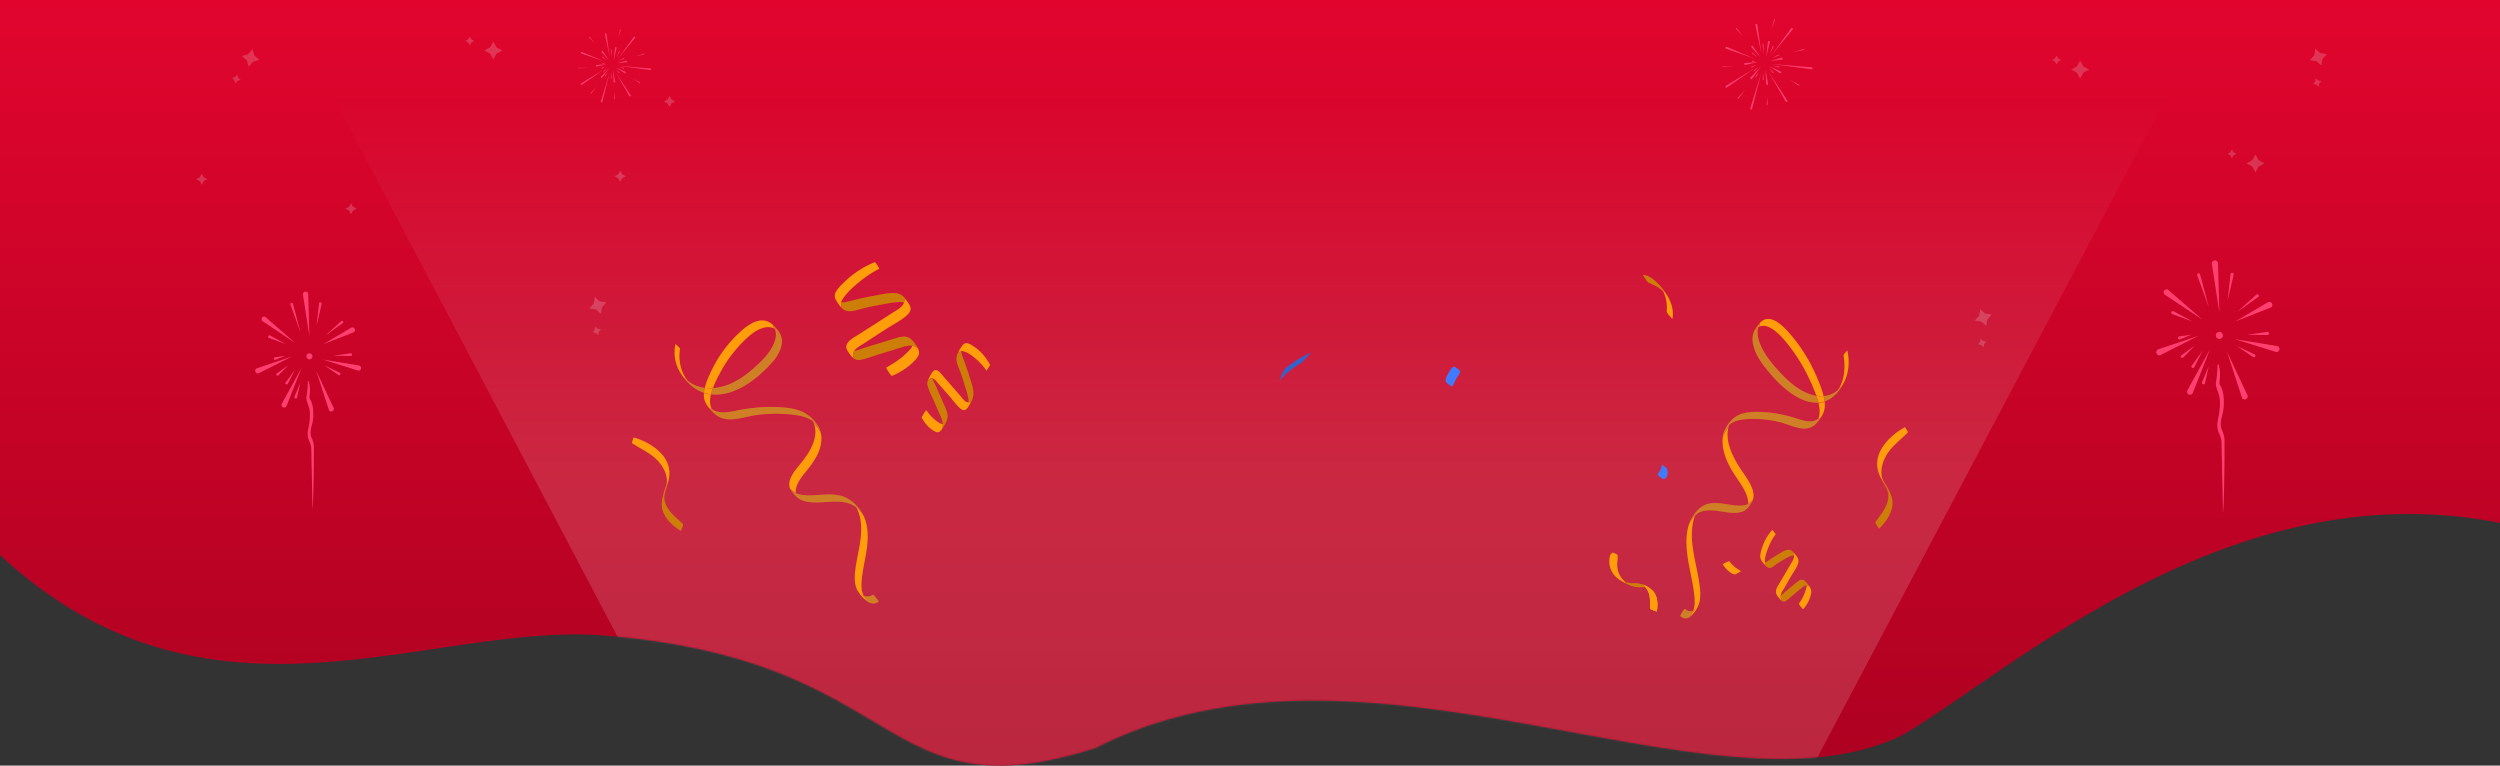 <svg xmlns="http://www.w3.org/2000/svg" width="1440" height="441" fill="none"><rect width="100%" height="100%" fill="#333333" stroke="none"/><path fill="url(#a)" d="M0 0h1440v301.2c-154.98-30.7-280.07 84.56-344.14 122.2-109.83 53.61-308.74-72.4-464.94 7.53-125.7 39.96-106.78-50.97-283.12-64.87-101.3-7.98-227 65.45-347.8-46.32V0Z"/><mask id="c" width="1440" height="441" x="0" y="0" maskUnits="userSpaceOnUse" style="mask-type:alpha"><path fill="url(#b)" d="M0 0h1440v301.2c-154.98-30.7-280.07 84.56-344.14 122.2-109.83 53.61-308.74-72.4-464.94 7.53-125.7 39.96-106.78-50.97-283.12-64.87-101.3-7.98-227 65.45-347.8-46.32V0Z"/></mask><g mask="url(#c)"><path fill="url(#d)" d="M161-3h1118l-278.5 527h-562L161-3Z"/></g><g opacity=".2"><path fill="#F0F0F0" d="m282.32 27.26-3.34 1.83 3.34 1.82 1.82 3.35 1.83-3.35 3.34-1.82-3.34-1.83-1.83-3.34-1.82 3.34Z"/><path fill="#EBEBEB" d="m269.67 22.67-1.67.91 1.67.91.91 1.67.91-1.67 1.67-.91-1.67-.91-.91-1.67-.91 1.67Z"/></g><g opacity=".2"><path fill="#F0F0F0" d="m1196.32 38.26-3.34 1.83 3.34 1.83 1.83 3.34 1.83-3.34 3.34-1.83-3.34-1.83-1.83-3.34-1.83 3.34Z"/><path fill="#EBEBEB" d="m1183.67 33.67-1.67.91 1.67.91.91 1.67.91-1.67 1.67-.91-1.67-.91-.91-1.67-.91 1.67Z"/></g><g opacity=".2"><path fill="#F0F0F0" d="m1297.32 92.26-3.34 1.83 3.34 1.83 1.83 3.34 1.83-3.34 3.34-1.83-3.34-1.83-1.83-3.34-1.83 3.34Z"/><path fill="#EBEBEB" d="m1284.67 87.67-1.67.91 1.67.91.91 1.67.91-1.67 1.67-.91-1.67-.91-.91-1.67-.91 1.67Z"/></g><g opacity=".2"><path fill="#F0F0F0" d="m142.17 34.8 1.08 3.65 2.5-2.88 3.64-1.08-2.88-2.49-1.08-3.66-2.49 2.88-3.65 1.09 2.88 2.5Z"/><path fill="#EBEBEB" d="m135.02 46.2.54 1.83 1.25-1.45 1.81-.54-1.44-1.24-.54-1.82-1.24 1.43-1.82.55 1.44 1.24Z"/></g><g opacity=".2"><path fill="#F0F0F0" d="m343.24 178.25 2.84 2.53.6-3.76 2.54-2.84-3.77-.6-2.83-2.54-.6 3.77-2.54 2.84 3.76.6Z"/><path fill="#EBEBEB" d="m343.15 191.71 1.42 1.26.3-1.87 1.27-1.43-1.88-.3-1.42-1.26-.3 1.88-1.26 1.42 1.87.3Z"/></g><g opacity=".2"><path fill="#F0F0F0" d="m1141.24 185.25 2.84 2.53.6-3.76 2.54-2.84-3.77-.6-2.84-2.54-.59 3.77-2.54 2.84 3.76.6Z"/><path fill="#EBEBEB" d="m1141.15 198.71 1.42 1.26.31-1.87 1.26-1.43-1.88-.3-1.42-1.26-.29 1.88-1.27 1.42 1.87.3Z"/></g><g opacity=".2"><path fill="#F0F0F0" d="m1334.24 35.25 2.84 2.53.6-3.76 2.54-2.84-3.77-.6-2.84-2.54-.59 3.77-2.54 2.84 3.76.6Z"/><path fill="#EBEBEB" d="m1334.15 48.71 1.42 1.26.31-1.87 1.26-1.43-1.88-.3-1.42-1.26-.29 1.88-1.27 1.42 1.87.3Z"/></g><path fill="#F0F0F0" d="m356.11 100.4-2.07 1.13 2.07 1.14 1.13 2.07 1.14-2.07 2.07-1.14-2.07-1.13-1.14-2.08-1.13 2.08Zm-241.04 1.67-2.07 1.14 2.07 1.13 1.14 2.08 1.13-2.08 2.08-1.13-2.08-1.14-1.13-2.07-1.14 2.07ZM384.52 57.3l-2.07 1.14 2.07 1.13 1.14 2.08 1.13-2.08 2.08-1.13-2.08-1.14-1.13-2.07-1.14 2.07Zm-183.45 61.77L199 120.2l2.07 1.14 1.14 2.07 1.13-2.07 2.08-1.14-2.08-1.13-1.13-2.07-1.14 2.07Z" opacity=".2"/><g fill="#FF406E" clip-path="url(#e)"><path d="m1278.36 179.95-4.32-27.93c-.14-.95.5-1.84 1.46-2 .97-.16 1.84.5 2 1.46l.05.2.81 28.27Zm9.28 5.15 18.62-10.97a1.74 1.74 0 0 1 2.39.63c.48.84.22 1.9-.62 2.39l-.27.07-20.12 7.89Zm-.23 10.27 24.11 3.93a1.75 1.75 0 0 1 1.44 2 1.76 1.76 0 0 1-1.99 1.44.45.45 0 0 1-.23-.07l-23.33-7.3Zm-4.65 7.25 11.76 24.97c.41.85.05 1.9-.82 2.32h-.02c-.85.4-1.9.05-2.31-.82v-.02l-.06-.2-8.55-26.25Zm-9.66-1.73-10.02 25.38a1.73 1.73 0 1 1-3.13-1.46l13.17-23.9-.02-.02Zm-6.72-7.5-21.81 11.05c-.88.44-1.95.09-2.37-.79a1.76 1.76 0 0 1 .78-2.37l.23-.07 23.17-7.82Zm2.24-9.25-21.86-14.54c-.66-.7-.63-1.8.09-2.47a1.76 1.76 0 0 1 1.8-.35l.18.14 19.78 17.22h.01Zm3.71-7.06-6.73-18.44a.9.9 0 0 1 .51-1.13.9.9 0 0 1 1.13.52l5.09 19.05Zm10.78-4.16 1.7-15.01a.89.89 0 0 1 .96-.79.9.9 0 0 1 .78.97l.04.1-3.46 14.73h-.02Zm5.69 6.62 10.85-9.8a.84.84 0 0 1 1.2.05l.01.02c.32.36.31.9-.05 1.22l-.11.03-11.92 8.5.02-.02Zm5.52 13.26 11.61-1.6c.48-.08.92.26.98.74a.86.86 0 0 1-.75.99l-.13.03-11.72-.16h.01Zm-5.86 6.48 10.18 4.87c.42.22.62.73.41 1.16a.87.87 0 0 1-1.16.41l-9.43-6.44Zm-16.18 11.55-2.21 9.85a.9.9 0 0 1-1.04.68.87.87 0 0 1-.65-1.04l-.04-.12 3.94-9.35v-.02Zm-7.99-11.8-6.7 6.84a.84.84 0 0 1-1.19.05l-.04-.04a.89.89 0 0 1 0-1.23l.15-.03 7.8-5.6h-.02Zm4.42 3.03-4.88 9.52a.87.87 0 0 1-1.23.23.88.88 0 0 1-.34-1.04l.11-.03 6.34-8.7v.02Zm-6.54-9.22-6.48 2.64a.88.88 0 0 1-.66-1.63l.19-.05 6.94-.96h.01Zm.41-7.75-11.35-4.16a.9.9 0 0 1-.52-1.12.87.87 0 0 1 1.11-.52l.11-.04 10.64 5.82.01.02Zm14.12 38.16c.46 1.59 1.26 3.59 1.67 5.37.54 2.41.34 5.78 0 8.55-.34 2.77-1.26 5.4-1.17 8.35.05 1.49.42 2.98.91 3.95a13.01 13.01 0 0 1 1.51 5.5c.2 11.17.8 36.67.77 40.05.57 0 1.03-27.88.92-41.45-.01-2.25-.76-4.35-1.69-6.4a5.38 5.38 0 0 1-.34-1.23 13.8 13.8 0 0 1 .2-4.63c.28-1.37.66-2.5.92-3.84.63-2.94.72-6.94.25-10.15-.32-2.2-.9-3.98-1.6-4.98a3.4 3.4 0 0 1-.62-2.52c.48-2.89.37-6.8-.34-9.19-.2-.68-.75-1.3-.77-.73-.34 11.51-1.66 9.87-.62 13.35Zm3.69-30.04a2.03 2.03 0 1 1-4.07 0 2.03 2.03 0 0 1 4.07 0Z"/></g><g fill="#FF406E" clip-path="url(#f)"><path d="m178.22 193.82-3.7-24.1a1.5 1.5 0 1 1 2.97-.47l.03.17.7 24.38v.02Zm8 4.44 16-9.46a1.5 1.5 0 0 1 2.06.53c.4.72.18 1.65-.54 2.06l-.22.06-17.28 6.8-.02.01Zm-.2 8.84 20.71 3.4c.82.15 1.37.9 1.23 1.73a1.5 1.5 0 0 1-1.72 1.24.4.4 0 0 1-.2-.07L186 207.1h.02Zm-4 6.26 10.12 21.52a1.5 1.5 0 0 1-.7 2 1.5 1.5 0 0 1-1.98-.7s-.05-.13-.05-.17l-7.34-22.63-.05-.02Zm-8.31-1.5-8.62 21.9a1.5 1.5 0 1 1-2.78-1.12c0-.06.04-.12.08-.19l11.32-20.6v.01Zm-5.77-6.46-18.73 9.53c-.76.37-1.66.08-2.05-.68a1.52 1.52 0 0 1 .68-2.06l.2-.06 19.9-6.75v.02Zm1.93-7.96-18.78-12.55a1.5 1.5 0 0 1 .07-2.12c.4-.39 1.02-.51 1.55-.3l.16.12 17.01 14.83-.01.02Zm3.19-6.11-5.77-15.9a.75.75 0 1 1 1.41-.51l4.38 16.4h-.02Zm9.25-3.58 1.45-12.94a.76.76 0 0 1 .82-.68c.41.04.72.41.68.82v.09l-2.95 12.69v.02Zm4.89 5.72 9.32-8.46a.71.71 0 0 1 1.02.05c.27.3.25.78-.04 1.04h-.08l-10.24 7.35.02.02Zm4.75 11.42 9.97-1.38c.41-.06.8.23.84.66.06.4-.22.8-.66.84h-.1l-10.07-.12h.02Zm-5.03 5.59 8.74 4.2c.37.19.53.62.34 1a.73.73 0 0 1-1 .36l-8.1-5.56h.02ZM173 220.44l-1.9 8.5a.75.75 0 0 1-1.48-.31l-.02-.1 3.4-8.07v-.02Zm-6.84-10.18-5.75 5.9a.7.7 0 0 1-1.03.04l-.02-.02a.77.77 0 0 1 0-1.07l.13-.04 6.71-4.81h-.04Zm3.79 2.63-4.2 8.2a.78.78 0 0 1-1.06.21c-.29-.2-.41-.57-.29-.9h.08l5.47-7.51Zm-5.61-7.96-5.57 2.28a.76.76 0 0 1-.98-.41.77.77 0 0 1 .4-.99.6.6 0 0 1 .17-.04l5.96-.82.02-.02Zm.35-6.69-9.75-3.58a.77.77 0 0 1-.45-.97c.14-.38.57-.6.96-.45h.09l9.15 5Zm12.11 32.9c.41 1.36 1.09 3.1 1.44 4.63.47 2.07.28 5 0 7.38-.29 2.39-1.09 4.65-1 7.2a8.8 8.8 0 0 0 .77 3.4c.74 1.5 1.27 3.06 1.3 4.73.16 9.63.69 31.62.65 34.52.49 0 .9-24.03.8-35.74 0-1.93-.66-3.74-1.46-5.5a3.8 3.8 0 0 1-.29-1.06c-.2-1.25-.06-2.8.17-3.97.22-1.2.55-2.14.8-3.31.53-2.53.61-5.99.2-8.74-.28-1.9-.78-3.44-1.37-4.3a2.95 2.95 0 0 1-.53-2.18c.4-2.5.3-5.87-.29-7.92-.16-.58-.63-1.12-.65-.64-.29 9.91-1.42 8.5-.54 11.5Zm3.18-25.88a1.74 1.74 0 1 1-3.48 0 1.74 1.74 0 1 1 3.48 0Z"/></g><path fill="#407BFF" d="M740.09 212.47a61.23 61.23 0 0 1 7.28-5.25 69.82 69.82 0 0 1 7.9-4.2 66.44 66.44 0 0 0-3.86 4.12c-.41.46-.8.95-1.19 1.42a60.8 60.8 0 0 0-7.11 4.82 39.68 39.68 0 0 0-6.14 5.87c.4-1.13.83-2.28 1.36-3.4l.4-.86.42-.84c.28-.57.6-1.11.9-1.67l.04-.01Z"/><path fill="#000" d="M740.09 212.47a61.23 61.23 0 0 1 7.28-5.25 69.82 69.82 0 0 1 7.9-4.2 66.44 66.44 0 0 0-3.86 4.12c-.41.46-.8.95-1.19 1.42a60.8 60.8 0 0 0-7.11 4.82 39.68 39.68 0 0 0-6.14 5.87c.4-1.13.83-2.28 1.36-3.4l.4-.86.42-.84c.28-.57.6-1.11.9-1.67l.04-.01Z" opacity=".2"/><path fill="#407BFF" d="M957.2 267.62a6.7 6.7 0 0 1-.71 2.82c-.46.99-1.19 1.86-1.65 2.84-.14.33 3 2.85 3.42 2.72 1.17-.36 1.84-1.28 2.14-2.43.36-1.36.08-2.32-.32-3.63-.14-.5-.97-.99-1.34-1.28-.17-.14-1.55-.92-1.56-1.02l.03-.02Zm-119.68-56.48c-1.46.62-2.43 2.39-3.19 3.73-.82 1.46-1.7 3.07-1.64 4.77.02.53 3.43 3.18 3.68 2.94 1.13-1.05 1.56-2.9 2.32-4.25.77-1.37 2.08-2.82 2.4-4.36.1-.46-3.16-3.01-3.57-2.83Z"/><path fill="#FF9D0A" d="M458.7 284.9s0 .12-.02.17c.02-.05.02-.1.02-.17Zm-1.17-1.2c.19.1.4.2.62.29-.75-.63-1.8-.95-.62-.3Zm-48.03-56.51c.52.04 1.04.05 1.56.04-.51-.03-1.04-.07-1.54-.14l-.02.08v.02Zm-.3 7.92.45.3c-.14-.24-.31-.43-.46-.3Zm-3.25-11.81-.03.12c.4.06.8.09 1.2.13-.4-.06-.79-.14-1.18-.23v-.02Z"/><path fill="#FF9D0A" d="M410.6 223.59c-1.16.15-2.32.12-3.45-.05-.41-.03-.82-.07-1.22-.13a18.8 18.8 0 0 0-.46 2.8 22 22 0 0 0 4.05.9c.28-1.18.65-2.36 1.09-3.52Z"/><path fill="#FF9D0A" d="M410.62 223.56a72.67 72.67 0 0 1 3.9-8.32 75.2 75.2 0 0 1 10.99-15.76c4.05-4.43 9.05-9.36 14.46-10.72a8.89 8.89 0 0 1 5.63.28c.08.03.16.09.25.11-.25-.78-.57-1.56-.94-2.27a9.78 9.78 0 0 0-3.46-1.96c-5.78-1.67-11.59 2.92-16.16 7.24a71.68 71.68 0 0 0-12.74 16.13 76.35 76.35 0 0 0-4.67 9.45 37.66 37.66 0 0 0-1.9 5.53c.38.11.78.18 1.18.24 1.14.1 2.3.1 3.46.01v.04Zm-4.69-.16c-1.43-.2-2.86-.51-4.22-1a15.65 15.65 0 0 1-5.27-2.87 21.6 21.6 0 0 1-2.63-2.05c2.95 3.84 6.72 6.98 10.98 8.51.22.06.44.15.66.23.07-.93.24-1.86.47-2.8l.01-.01Z"/><path fill="#110E98" d="M405.93 223.4c-1.43-.2-2.86-.51-4.22-1a15.65 15.65 0 0 1-5.27-2.87 21.6 21.6 0 0 1-2.63-2.05c2.95 3.84 6.72 6.98 10.98 8.51.22.06.44.15.66.23.07-.93.24-1.86.47-2.8l.01-.01Z" opacity=".2"/><path fill="#FF9D0A" d="M409.52 227.1a22.06 22.06 0 0 1-4.05-.9c0 .13-.03.25-.03.36 1.32.32 2.7.54 4.07.63l.02-.08h-.01Zm36.65-37.78a1.9 1.9 0 0 1-.15-.55c1.23 1.1 1.51 1.42.83.94a3.79 3.79 0 0 0-.65-.38h-.01c.15.38.38.78.47 1.13a9 9 0 0 1 .27 2.33c-.01 1.6-.43 3.22-1.03 4.71-2.35 5.96-7.32 10.63-11.72 14.57-4.71 4.2-9.91 7.76-15.5 9.77-2.5.9-5.1 1.48-7.66 1.7-.13 0-.26.04-.4.05a31.61 31.61 0 0 0-1.09 3.52c.52.06 1.03.1 1.54.14 9.9.54 19.99-5.28 28.09-12.86 4.5-4.21 10.53-9.95 11.19-16.95.29-3.08-.86-5.45-2.55-7.47a22.79 22.79 0 0 0-2.9-3.04c.38.72.68 1.48.95 2.28.12.03.22.1.34.15l-.02-.04Z"/><path fill="#110E98" d="M446.17 189.32a1.9 1.9 0 0 1-.15-.55c1.23 1.1 1.51 1.42.83.94a3.79 3.79 0 0 0-.65-.38h-.01c.15.38.38.78.47 1.13a9 9 0 0 1 .27 2.33c-.01 1.6-.43 3.22-1.03 4.71-2.35 5.96-7.32 10.63-11.72 14.57-4.71 4.2-9.91 7.76-15.5 9.77-2.5.9-5.1 1.48-7.66 1.7-.13 0-.26.04-.4.05a31.61 31.61 0 0 0-1.09 3.52c.52.06 1.03.1 1.54.14 9.9.54 19.99-5.28 28.09-12.86 4.5-4.21 10.53-9.95 11.19-16.95.29-3.08-.86-5.45-2.55-7.47a22.79 22.79 0 0 0-2.9-3.04c.38.72.68 1.48.95 2.28.12.03.22.1.34.15l-.02-.04Z" opacity=".2"/><path fill="#FF9D0A" d="M395.02 217.88a22.84 22.84 0 0 1-3.15-7.79 24.73 24.73 0 0 1-.18-9.06c.07-.45-.95-1.34-1.18-1.6a85.53 85.53 0 0 0-1.43-1.29 22.16 22.16 0 0 0 2.87 16.64c.58.92 1.2 1.83 1.88 2.69.82.75 1.7 1.45 2.63 2.04a8.22 8.22 0 0 1-1.42-1.64l-.02.01Zm12.11 5.66c1.13.16 2.3.2 3.46.05l.01-.04c-1.17.08-2.31.07-3.47-.01Zm39.72-33.81c.68.48.4.17-.84-.94.03.17.1.36.16.54h.01c.23.1.45.25.65.4h.02Zm-36.23 33.83-.01.03.4-.06-.4.03Zm47.7 59.34c.03-1.6.6-3.18 1.29-4.61 1.45-2.96 3.62-5.38 5.6-7.89a48.15 48.15 0 0 0 5.62-8.5c1.86-3.83 2.79-8.18 2.08-12.08a19.23 19.23 0 0 0-4.14-5.99c.2.49.36 1 .5 1.52 1.78 7.2-2.65 14.64-6.85 20.08-3.07 3.97-9.7 10.51-7.28 16.04.97 1.01 2.1 1.8 3.33 2.34a2.92 2.92 0 0 1-.16-.9h.01Zm34.62 8.98.08.15.12.03c.7.24-.43-.94-.18-.2l-.02.02Z"/><path fill="#FF9D0A" d="M497.68 297.68a18.5 18.5 0 0 0-.79-1.57c-2.67-4.74-6.96-8.85-11.8-10.32-5.48-1.67-11.36-.7-17.1-.5-3.17.1-6.47.02-9.4-1.1a3 3 0 0 1 .12.73c0 .05 0 .1-.02.17.02-.05.02-.1.02-.17 0-.33-.26-.65-.57-.9-.21-.1-.42-.17-.62-.29-1.19-.64-.13-.34.62.29.1.03.2.09.29.12l.15.04-.1-.37a10.15 10.15 0 0 1-3.32-2.33c.14.33.31.66.53.98 1.68 2.52 4 4.94 6.71 5.88 3.05 1.06 6.4 1.15 9.64 1.02 6.35-.22 13.1-1.4 18.93 1.43.66.32 1.36.98 2.04 1.27-.04-.05-.05-.1-.08-.15-.25-.75.88.45.18.2l-.12-.04c.12.25.29.5.44.74a15.16 15.16 0 0 1 4.22 4.9l.03-.03Z"/><path fill="#110E98" d="M497.68 297.68a18.5 18.5 0 0 0-.79-1.57c-2.67-4.74-6.96-8.85-11.8-10.32-5.48-1.67-11.36-.7-17.1-.5-3.17.1-6.47.02-9.4-1.1a3 3 0 0 1 .12.73c0 .05 0 .1-.02.17.02-.05.02-.1.02-.17 0-.33-.26-.65-.57-.9-.21-.1-.42-.17-.62-.29-1.19-.64-.13-.34.62.29.1.03.2.09.29.12l.15.04-.1-.37a10.15 10.15 0 0 1-3.32-2.33c.14.33.31.66.53.98 1.68 2.52 4 4.94 6.71 5.88 3.05 1.06 6.4 1.15 9.64 1.02 6.35-.22 13.1-1.4 18.93 1.43.66.32 1.36.98 2.04 1.27-.04-.05-.05-.1-.08-.15-.25-.75.88.45.18.2l-.12-.04c.12.25.29.5.44.74a15.16 15.16 0 0 1 4.22 4.9l.03-.03Z" opacity=".2"/><path fill="#FF9D0A" d="M458.15 283.99c.3.26.55.56.57.9a3 3 0 0 0-.13-.74l-.15-.04c-.1-.03-.2-.08-.3-.13Zm48.02 62.44c-.1.06-2.77-4.25-3.47-3.8a5.2 5.2 0 0 1-5 .56l-.11-.03c.44 1.05.96 2.04 1.56 2.97.27.2.54.39.82.56a5.26 5.26 0 0 0 6.2-.24v-.02Z"/><path fill="#110E98" d="M506.17 346.43c-.1.06-2.77-4.25-3.47-3.8a5.2 5.2 0 0 1-5 .56l-.11-.03c.44 1.05.96 2.04 1.56 2.97.27.2.54.39.82.56a5.26 5.26 0 0 0 6.2-.24v-.02Z" opacity=".2"/><path fill="#FF9D0A" d="M497.4 343.05c.14.34.26.68.38 1.06-1.73-1.67-2.18-2.19-1.3-1.58.19.15.4.28.63.38l.29.14c-.4-1.03-.84-2.01-1.02-3.26-.23-1.72-.2-3.5-.06-5.26.58-7.35 2.76-14.55 3.34-21.9.42-5.19 0-10.53-1.98-14.97a15.14 15.14 0 0 0-4.22-4.9l.1.15a19.48 19.48 0 0 1 1.63 4.41c.78 3.12 1 6.48.8 9.82-.45 8.1-3.13 16.02-3.6 24.1-.18 3.16.13 6.45 1.61 9a20.08 20.08 0 0 0 5.14 5.85 19.9 19.9 0 0 1-1.56-2.97.98.98 0 0 1-.2-.1l.02.03Z"/><path fill="#FF9D0A" d="M496.47 342.55c-.87-.61-.43-.09 1.3 1.57-.11-.37-.24-.71-.38-1.06a.97.97 0 0 1-.29-.13c-.22-.1-.44-.24-.63-.38ZM409.66 235.4l-.45-.28c.14-.14.3.05.45.29l.26.18-.02-.08c-.08-.4-.33-.77-.44-1.16-.68-2.2-.54-4.66.03-7.15-1.38-.09-2.73-.3-4.06-.63-.05.76-.03 1.5.06 2.25.3 2.5 1.49 4.4 2.9 6.11.48.4.99.74 1.52 1.01-.07-.12-.16-.34-.27-.52l.02-.01Z"/><path fill="#FF9D0A" d="M472.9 249.82a12.37 12.37 0 0 0-1.7-4.44c-2.74-4.34-6.7-7.62-11.23-9.07-5.28-1.69-11.1-1.9-16.68-1.9-6.44.01-12.87.84-19.3 2.14-3.3.66-6.73 1.33-9.96.72-.55-.1-1.1-.24-1.61-.4a9.32 9.32 0 0 1-2.43-.88c0 .1-.02.06-.07-.04a8.81 8.81 0 0 1-1.53-1.01l.9 1.04c1.9 2.12 3.98 4.01 6.6 4.87 6.15 2.04 13.33-.91 19.7-1.78a84.34 84.34 0 0 1 21.1-.22c2.75.33 5.49.81 8.06 1.84 1.18.48 2.34 1.07 3.39 1.83l-.18-.3.38.38c.5.47.5.5.02.08l-.17-.14-.04-.01.25.44c.14.28.27.56.37.86 1.7 1.66 3.1 3.69 4.14 5.99Z"/><path fill="#110E98" d="M472.9 249.82a12.37 12.37 0 0 0-1.7-4.44c-2.74-4.34-6.7-7.62-11.23-9.07-5.28-1.69-11.1-1.9-16.68-1.9-6.44.01-12.87.84-19.3 2.14-3.3.66-6.73 1.33-9.96.72-.55-.1-1.1-.24-1.61-.4a9.32 9.32 0 0 1-2.43-.88c0 .1-.02.06-.07-.04a8.81 8.81 0 0 1-1.53-1.01l.9 1.04c1.9 2.12 3.98 4.01 6.6 4.87 6.15 2.04 13.33-.91 19.7-1.78a84.34 84.34 0 0 1 21.1-.22c2.75.33 5.49.81 8.06 1.84 1.18.48 2.34 1.07 3.39 1.83l-.18-.3.38.38c.5.47.5.5.02.08l-.17-.14-.04-.01.25.44c.14.28.27.56.37.86 1.7 1.66 3.1 3.69 4.14 5.99Z" opacity=".2"/><path fill="#FF9D0A" d="M409.92 235.95s.06.02.07.04l-.07-.4-.26-.18.27.52v.02Zm.07.04s-.06-.02-.07-.04c.06.1.08.15.07.04Zm58.39 6.69c.48.43.48.4-.03-.08l-.38-.38.18.3.04.02.17.14h.01Z"/><path fill="#FF9D0A" d="M412.42 236.86c-.5-.16-.99-.37-1.46-.6-.13-.07-.61-.39-1.04-.67.04.21.07.32.06.4.77.4 1.59.7 2.44.87Zm594.3 54.34s.01.14.03.2c-.02-.06-.02-.12-.03-.2Zm.98-1.21c-.16.1-.34.2-.53.27.63-.63 1.55-.9.53-.27Zm39.73-58.01c-.46.01-.92-.02-1.39-.06.46 0 .92 0 1.36-.05l.03.1v.01Zm.69 8.62-.39.28c.11-.24.25-.44.39-.28Zm2.26-12.59.04.13c-.35.04-.71.04-1.07.06.35-.04.7-.1 1.04-.17l-.01-.02Z"/><path fill="#FF9D0A" d="M1046.26 228c1.04.24 2.08.29 3.07.19.36 0 .72-.03 1.07-.07.25 1.02.44 2.04.56 3.07-1.16.39-2.36.6-3.55.7-.31-1.3-.7-2.6-1.15-3.89Z"/><path fill="#FF9D0A" d="M1046.25 227.97a101.15 101.15 0 0 0-3.9-9.3 98.95 98.95 0 0 0-10.6-17.84c-3.83-5.09-8.53-10.78-13.41-12.62a7.3 7.3 0 0 0-3.33-.5 5.8 5.8 0 0 0-1.66.42c-.07.02-.14.08-.21.1.18-.84.42-1.65.71-2.4a7.13 7.13 0 0 1 2.97-1.9c5.05-1.4 10.46 3.97 14.74 8.97a91.89 91.89 0 0 1 12.17 18.37 106.9 106.9 0 0 1 4.65 10.58 52.7 52.7 0 0 1 1.98 6.13c-.33.1-.69.13-1.04.17-1.01.03-2.05-.06-3.08-.22l.01.04Zm4.15.15a14.2 14.2 0 0 0 3.71-.8 11.38 11.38 0 0 0 4.53-2.75c.79-.6 1.54-1.28 2.23-2.04-2.42 3.96-5.61 7.11-9.31 8.48-.2.05-.39.13-.58.2a26.2 26.2 0 0 0-.56-3.07l-.02-.02Z"/><path fill="#110E98" d="M1050.4 228.12a14.2 14.2 0 0 0 3.71-.8 11.38 11.38 0 0 0 4.53-2.75c.79-.6 1.54-1.28 2.23-2.04-2.42 3.96-5.61 7.11-9.31 8.48-.2.05-.39.13-.58.2a26.2 26.2 0 0 0-.56-3.07l-.02-.02Z" opacity=".2"/><path fill="#FF9D0A" d="M1047.41 231.89c1.2-.1 2.39-.31 3.55-.7.01.14.04.27.04.38-1.16.27-2.36.4-3.58.41a.48.48 0 0 1-.02-.09h.01Zm-34.56-43.5c.07-.2.11-.38.11-.58-1.03 1.11-1.27 1.43-.69.95.18-.14.37-.27.56-.37h.01c-.12.4-.3.83-.36 1.2-.13.8-.17 1.64-.12 2.51.1 1.75.56 3.53 1.16 5.18 2.41 6.63 7.07 12.03 11.18 16.6 4.41 4.89 9.22 9.11 14.29 11.67a24.72 24.72 0 0 0 6.89 2.36l.37.1c.44 1.29.84 2.6 1.15 3.88-.46.03-.91.04-1.36.05-8.77-.1-18.04-7.1-25.64-15.87-4.21-4.88-9.88-11.52-10.83-19.16a11.1 11.1 0 0 1 1.87-7.93 19.69 19.69 0 0 1 2.41-3.1c-.29.76-.52 1.57-.71 2.4-.11.04-.2.1-.3.15l.01-.04Z"/><path fill="#110E98" d="M1012.85 188.39c.07-.2.11-.38.11-.58-1.03 1.11-1.27 1.43-.69.95.18-.14.37-.27.56-.37h.01c-.12.4-.3.83-.36 1.2-.13.8-.17 1.64-.12 2.51.1 1.75.56 3.53 1.16 5.18 2.41 6.63 7.07 12.03 11.18 16.6 4.41 4.89 9.22 9.11 14.29 11.67a24.72 24.72 0 0 0 6.89 2.36l.37.1c.44 1.29.84 2.6 1.15 3.88-.46.03-.91.04-1.36.05-8.77-.1-18.04-7.1-25.64-15.87-4.21-4.88-9.88-11.52-10.83-19.16a11.1 11.1 0 0 1 1.87-7.93 19.69 19.69 0 0 1 2.41-3.1c-.29.76-.52 1.57-.71 2.4-.11.04-.2.1-.3.15l.01-.04Z" opacity=".2"/><path fill="#FF9D0A" d="M1059.81 222.88a25.3 25.3 0 0 0 2.4-8.24c.39-3.13.28-6.45-.32-9.82-.09-.48.78-1.38.97-1.64.09-.13 1.2-1.3 1.2-1.3 1.52 6.65.68 13-1.68 17.85-.47.96-.97 1.9-1.53 2.78-.69.77-1.43 1.47-2.23 2.04.45-.48.85-1.04 1.18-1.68l.01.01Zm-10.47 5.3a9.4 9.4 0 0 1-3.07-.18l-.01-.04c1.04.16 2.06.23 3.08.22Zm-37.06-39.4c-.58.48-.34.16.69-.96-.01.18-.05.4-.11.58h-.01c-.19.1-.39.23-.55.38h-.02Zm33.97 39.19.01.03a2.81 2.81 0 0 1-.36-.1l.35.07Zm-39.29 61.11a15.7 15.7 0 0 0-1.39-5.1c-1.44-3.32-3.5-6.09-5.38-8.94a62.5 62.5 0 0 1-5.45-9.61c-1.85-4.28-2.9-9.06-2.48-13.25a18.29 18.29 0 0 1 3.36-6.2 15.3 15.3 0 0 0-.35 1.6c-1.21 7.7 3.1 16.07 7.13 22.26 2.93 4.5 9.18 12.07 7.31 17.9a7.85 7.85 0 0 1-2.83 2.3c.06-.33.12-.68.09-.97h-.01Zm-30.3 7.35-.06.16c-.04 0-.08.02-.11.03-.62.2.33-1 .15-.2l.02.01Z"/><path fill="#FF9D0A" d="M972.75 302.4c.18-.56.39-1.11.62-1.65 2.12-4.95 5.72-9.12 9.94-10.38 4.79-1.44 10.07.02 15.17.62 2.83.33 5.76.48 8.31-.55-.05.29-.09.56-.08.79l.03.19a3.36 3.36 0 0 1-.03-.2c0-.34.2-.68.47-.93.18-.09.36-.16.53-.27 1.02-.61.1-.35-.53.27-.1.03-.17.09-.26.11l-.13.04.07-.4a7.69 7.69 0 0 0 2.83-2.3c-.11.35-.24.7-.42 1.03-1.36 2.62-3.3 5.09-5.66 5.92-2.65.94-5.62.8-8.5.45-5.67-.68-11.73-2.43-16.76.25-.57.3-1.16.97-1.74 1.23l.06-.15c.18-.8-.76.43-.15.2l.1-.03c-.1.26-.23.52-.35.77a13.4 13.4 0 0 0-3.5 5.02l-.02-.03Z"/><path fill="#110E98" d="M972.75 302.4c.18-.56.39-1.11.62-1.65 2.12-4.95 5.72-9.12 9.94-10.38 4.79-1.44 10.07.02 15.17.62 2.83.33 5.76.48 8.31-.55-.05.29-.09.56-.08.79l.03.19a3.36 3.36 0 0 1-.03-.2c0-.34.2-.68.47-.93.18-.09.36-.16.53-.27 1.02-.61.1-.35-.53.27-.1.03-.17.09-.26.11l-.13.04.07-.4a7.69 7.69 0 0 0 2.83-2.3c-.11.35-.24.7-.42 1.03-1.36 2.62-3.3 5.09-5.66 5.92-2.65.94-5.62.8-8.5.45-5.67-.68-11.73-2.43-16.76.25-.57.3-1.16.97-1.74 1.23l.06-.15c.18-.8-.76.43-.15.2l.1-.03c-.1.26-.23.52-.35.77a13.4 13.4 0 0 0-3.5 5.02l-.02-.03Z" opacity=".2"/><path fill="#FF9D0A" d="M1007.17 290.26c-.26.27-.46.58-.47.93-.01-.23.03-.5.08-.79l.13-.03.26-.11Zm-39.42 64.44c.09.08 2.24-4.42 2.88-3.89.9.75 1.8 1.19 2.76 1.26a3.62 3.62 0 0 0 1.82-.33 19.4 19.4 0 0 1-1.24 3.11c-.22.2-.46.39-.7.55-1.63 1.15-3.66 1.13-5.53-.67l.01-.03Z"/><path fill="#110E98" d="M967.75 354.7c.09.08 2.24-4.42 2.88-3.89.9.75 1.8 1.19 2.76 1.26a3.62 3.62 0 0 0 1.82-.33 19.4 19.4 0 0 1-1.24 3.11c-.22.2-.46.39-.7.55-1.63 1.15-3.66 1.13-5.53-.67l.01-.03Z" opacity=".2"/><path fill="#FF9D0A" d="M975.37 351.63c-.1.37-.2.73-.28 1.12 1.44-1.68 1.81-2.21 1.07-1.62-.16.15-.35.28-.54.37-.08.05-.17.1-.25.13.3-1.09.64-2.12.73-3.47.12-1.84 0-3.77-.22-5.7-.9-8-3.21-15.97-4.11-23.98-.65-5.66-.56-11.42.97-16.1a13.38 13.38 0 0 1 3.5-5.02c-.03.04-.05.1-.07.15-.57 1.42-.97 3-1.23 4.67a42.62 42.62 0 0 0-.2 10.6c.83 8.81 3.62 17.59 4.46 26.38.33 3.45.23 7-.96 9.66a17.62 17.62 0 0 1-4.26 6c.48-.97.88-2.02 1.23-3.12a.63.63 0 0 0 .17-.09l-.01.02Z"/><path fill="#FF9D0A" d="M976.17 351.15c.74-.6.37-.06-1.08 1.62.09-.4.18-.76.29-1.12a.72.72 0 0 0 .25-.13c.19-.1.37-.22.54-.37Zm71.55-110.26.38-.29c-.13-.16-.27.04-.38.29l-.22.18c-.01-.02 0-.06.01-.08.05-.43.25-.82.33-1.24.49-2.34.23-5.02-.4-7.75 1.22 0 2.41-.14 3.58-.41.07.82.1 1.62.06 2.44a12.35 12.35 0 0 1-2.25 6.43c-.41.39-.85.73-1.3 1 .05-.14.11-.37.21-.56l-.02-.01Z"/><path fill="#FF9D0A" d="M992.26 252.18c.17-1.7.58-3.29 1.28-4.7 2.21-4.51 5.56-7.8 9.51-9.07 4.61-1.46 9.77-1.29 14.73-.9a76.99 76.99 0 0 1 17.27 3.63c2.96.95 6.04 1.91 8.89 1.47.48-.07.95-.19 1.41-.33.74-.13 1.44-.4 2.11-.79-.01.12.02.07.05-.03a6.6 6.6 0 0 0 1.31-1c-.24.36-.49.73-.74 1.07-1.58 2.18-3.33 4.08-5.61 4.84-5.36 1.79-11.9-1.91-17.61-3.29a62.6 62.6 0 0 0-18.76-1.68c-2.43.16-4.84.5-7.07 1.44-1.03.44-2.02 1-2.91 1.76.04-.11.1-.2.14-.32l-.32.38c-.43.48-.43.52-.02.09.06-.04.1-.09.15-.14l.03-.01-.19.47c-.11.28-.21.59-.3.9a18.46 18.46 0 0 0-3.35 6.21Z"/><path fill="#110E98" d="M992.26 252.18c.17-1.7.58-3.29 1.28-4.7 2.21-4.51 5.56-7.8 9.51-9.07 4.61-1.46 9.77-1.29 14.73-.9a76.99 76.99 0 0 1 17.27 3.63c2.96.95 6.04 1.91 8.89 1.47.48-.07.95-.19 1.41-.33.74-.13 1.44-.4 2.11-.79-.01.12.02.07.05-.03a6.6 6.6 0 0 0 1.31-1c-.24.36-.49.73-.74 1.07-1.58 2.18-3.33 4.08-5.61 4.84-5.36 1.79-11.9-1.91-17.61-3.29a62.6 62.6 0 0 0-18.76-1.68c-2.43.16-4.84.5-7.07 1.44-1.03.44-2.02 1-2.91 1.76.04-.11.1-.2.14-.32l-.32.38c-.43.48-.43.52-.02.09.06-.04.1-.09.15-.14l.03-.01-.19.47c-.11.28-.21.59-.3.9a18.46 18.46 0 0 0-3.35 6.21Z" opacity=".2"/><path fill="#FF9D0A" d="M1047.51 241.46s-.04.01-.05.03l.04-.42.22-.18c-.09.2-.17.42-.21.55v.02Z"/><path fill="#FF9D0A" d="M1047.46 241.5s.05-.02.05-.04c-.04.1-.06.15-.05.03Zm-51.54 3.25c-.41.43-.41.39.01-.08l.32-.39c-.05.1-.1.2-.14.32h-.04l-.14.15h-.01Zm49.43-2.47c.42-.14.85-.34 1.26-.55l.89-.66c-.03.22-.05.34-.04.42a6.5 6.5 0 0 1-2.11.79Zm-87.23-74.26c.1-.26-.56-1.06-.21-.27.13.13.22.24.21.27Z"/><path fill="#FF9D0A" d="M947.66 160.47c.48.68 1.12 1.88 1.89 2.27 1.7.89 3.5 1.48 5.14 2.53.41.25.83.53 1.22.83a20.6 20.6 0 0 1 3.14 2.2 32.9 32.9 0 0 0-5.5-6.3c-1.72-1.47-4.7-3.75-7.09-3.54-.07 0 1.15 1.96 1.2 2.01Z"/><path fill="#000" d="M947.66 160.47c.48.68 1.12 1.88 1.89 2.27 1.7.89 3.5 1.48 5.14 2.53.41.25.83.53 1.22.83a20.6 20.6 0 0 1 3.14 2.2 32.9 32.9 0 0 0-5.5-6.3c-1.72-1.47-4.7-3.75-7.09-3.54-.07 0 1.15 1.96 1.2 2.01Z" opacity=".2"/><path fill="#FF9D0A" d="M957.08 167.02s.54.45.83.73c-.35-.8.3 0 .21.27.01-.03-.07-.14-.21-.27.04.11.11.25.2.4 1.76 3.47 2.2 7.38 1.92 11.22-.05.7 1.04 1.83 1.41 2.34.18.23 1.84 1.92 1.82 2.06 1.11-5.37-.84-10.55-3.87-14.93l-.37-.55a19.58 19.58 0 0 0-3.14-2.2c.41.3.8.6 1.18.93h.02Zm-20.03 168.8-.52-.36h-.02c-.54-.18-.37-.08.54.36Zm10.5 2.28-.18-.2c-.31-.24-.27-.17.18.2Z"/><path fill="#FF9D0A" d="M935.1 334.2a12.42 12.42 0 0 1-3.54-7.93c-.09-1.04-.07-2.09.08-3.13.15-1.17.11-2.18.15-3.33.02-.34-2.83-1.69-3.02-1.5-.47.5-.86.68-1.18 1.3-.22.4-.32.86-.4 1.32a12.55 12.55 0 0 0 1.31 8.4c1.85 3.35 5.08 5.34 8.45 6.94a15.58 15.58 0 0 1-1.6-1.83c-.06-.1-.16-.16-.25-.26v.01Zm12.45 3.9.19.23h.04a42.2 42.2 0 0 1-.2-.23v-.02l-.03.02Z"/><path fill="#FF9D0A" d="M952.23 340.52a14.3 14.3 0 0 0-6.02-3.8c.41.36.8.76 1.17 1.18.04.05.12.1.2.16.44.25.5.34.2.32l.15.18a9.52 9.52 0 0 1 2.1 4.37c.56 2.46.4 4.98.44 7.48 0 .72 3.88 1.76 3.85 1.9.66-3.94.69-8.54-2.1-11.75l.01-.04Z"/><path fill="#FF9D0A" d="M952.23 340.52a14.3 14.3 0 0 0-6.02-3.8c.41.36.8.76 1.17 1.18.04.05.12.1.2.16.44.25.5.34.2.32l.15.18a9.52 9.52 0 0 1 2.1 4.37c.56 2.46.4 4.98.44 7.48 0 .72 3.88 1.76 3.85 1.9.66-3.94.69-8.54-2.1-11.75l.01-.04Z"/><path fill="#FF9D0A" d="M947.55 338.04a2.84 2.84 0 0 0-.2-.16l.19.21v.01l.2.24c.32.04.25-.07-.2-.32l.01.02Z"/><path fill="#FF9D0A" d="M947.37 337.9c-.36-.43-.75-.81-1.17-1.19-1.18-.4-2.37-.66-3.46-.72-1.06-.07-2.14 0-3.2-.06-.95-.04-2.1-.55-3-.5.16.13.35.25.51.37-.92-.43-1.1-.56-.54-.36h.02l-.02-.03c-.4-.32-.78-.64-1.15-1 .5.66 1.05 1.29 1.64 1.86a20.5 20.5 0 0 0 5.05 1.78c.95.17 1.88.2 2.83.18.62 0 1.24-.03 1.87-.03l.61.02c.16.03.29.06.38.06l-.19-.22c-.43-.39-.49-.45-.18-.21v.04Z"/><path fill="#000" d="M947.37 337.9c-.36-.43-.75-.81-1.17-1.19-1.18-.4-2.37-.66-3.46-.72-1.06-.07-2.14 0-3.2-.06-.95-.04-2.1-.55-3-.5.16.13.35.25.51.37-.92-.43-1.1-.56-.54-.36h.02l-.02-.03c-.4-.32-.78-.64-1.15-1 .5.66 1.05 1.29 1.64 1.86a20.5 20.5 0 0 0 5.05 1.78c.95.17 1.88.2 2.83.18.62 0 1.24-.03 1.87-.03l.61.02c.16.03.29.06.38.06l-.19-.22c-.43-.39-.49-.45-.18-.21v.04Z" opacity=".2"/><path fill="#FF9D0A" d="M484.37 176.04s-.06 0-.07-.1c0 .02.05.06.07.1Z"/><path fill="#FF9D0A" d="M503.85 151.03a53.85 53.85 0 0 0-16.3 10.28c-2.12 1.97-4.59 4.18-6.04 6.72-1.45 2.54-.39 4.43 1.13 6.6.56.81 1.16 1.64 1.81 2.38 0-.25-.02-.48-.03-.72.01-.73.13-1.47.34-2.16-.08 0-.16 0-.23-.03h-.06c.14-.53.43-1.04.72-1.51 2.32-3.8 6.05-7.16 9.46-9.95 3.64-3 7.67-5.73 11.87-7.85.04 0-2.16-3.97-2.69-3.73l.02-.03Zm-19.48 24.99s-.06 0-.07-.1c0 .02.05.06.07.1Zm36.43-1.84h-.05l.08-.13c0 .05-.02.11-.04.15v-.02Z"/><path fill="#FF9D0A" d="m521.65 172.3-.1.24-.16.45c-.17.36-.37.72-.56 1.06l-.08.13c-.92-.19-1.87-.25-2.82-.22-3.42.09-6.93.87-10.3 1.47-3.41.61-6.82 1.3-10.2 2.1-3.04.72-6.76 2.34-9.88 1.5a6.24 6.24 0 0 1-3.05-2l-.04-.73c.01-.73.13-1.46.35-2.15 1.71.19 3.52-.41 5.15-.82 4.5-1.13 9-2.13 13.57-2.95 3.89-.72 8.2-1.85 12.17-1.53 2.76.23 4.4 1.51 5.95 3.44Z"/><path fill="#000" d="m521.65 172.3-.1.24-.16.45c-.17.36-.37.72-.56 1.06l-.08.13c-.92-.19-1.87-.25-2.82-.22-3.42.09-6.93.87-10.3 1.47-3.41.61-6.82 1.3-10.2 2.1-3.04.72-6.76 2.34-9.88 1.5a6.24 6.24 0 0 1-3.05-2l-.04-.73c.01-.73.13-1.46.35-2.15 1.71.19 3.52-.41 5.15-.82 4.5-1.13 9-2.13 13.57-2.95 3.89-.72 8.2-1.85 12.17-1.53 2.76.23 4.4 1.51 5.95 3.44Z" opacity=".2"/><path fill="#FF9D0A" d="M522.02 181.95c-3.56 2.97-7.99 5.22-11.9 7.73-4.13 2.64-8.22 5.34-12.33 8.02-1.57 1-4.5 2.57-5.95 4.57h.12a4.3 4.3 0 0 0-.05 4.35 10.1 10.1 0 0 1-2.37-2.56c-1.4-1.96-2.92-3.82-1.53-6.18 1.38-2.32 4.06-3.6 6.26-5.02 6.47-4.12 12.92-8.23 19.34-12.4 2.29-1.5 6.23-3.32 7.12-6.24 0-.04.02-.1.04-.14.21-.34.4-.69.56-1.07l.16-.44.1-.25c.3.38.62.8.93 1.24.87 1.23 2.01 2.7 1.98 4.26-.03 1.71-1.28 3.1-2.52 4.13h.04Zm6.16 24.19c-3.49 4.44-9.18 8.25-14.38 10.34-.61.25-3.5-4.63-3.38-4.7 3.15-1.85 6.26-3.67 9.07-6a44.82 44.82 0 0 0 4-3.72c.66-.7 1.34-1.4 1.76-2.26.12-.26.2-.47.25-.66a4.4 4.4 0 0 1 1.56.52c.56.39.81.48.77.32.25.13.5.3.72.46 1.18 2.03 1.1 3.8-.39 5.7h.02Z"/><path fill="#FF9D0A" d="M528.58 200.44a7.35 7.35 0 0 0-3.06-1.32h-.03a7.92 7.92 0 0 0-2.2-.02c-1.85.2-3.64.87-5.4 1.4l-11.3 3.46c-3.6 1.1-7.3 2.62-11.03 3.26a4.5 4.5 0 0 1-3.61-.65 4.32 4.32 0 0 1 .06-4.35c2-.32 4.15-1.3 5.69-1.8 3.19-.99 6.35-1.94 9.54-2.91 3.25-1 6.5-2.06 9.77-3 2.26-.64 4.77-1.07 6.9.25 1.99 1.25 3.51 3.7 4.67 5.66v.02Z"/><path fill="#000" d="M528.58 200.44a7.35 7.35 0 0 0-3.06-1.32h-.03a7.92 7.92 0 0 0-2.2-.02c-1.85.2-3.64.87-5.4 1.4l-11.3 3.46c-3.6 1.1-7.3 2.62-11.03 3.26a4.5 4.5 0 0 1-3.61-.65 4.32 4.32 0 0 1 .06-4.35c2-.32 4.15-1.3 5.69-1.8 3.19-.99 6.35-1.94 9.54-2.91 3.25-1 6.5-2.06 9.77-3 2.26-.64 4.77-1.07 6.9.25 1.99 1.25 3.51 3.7 4.67 5.66v.02Z" opacity=".2"/><path fill="#FF9D0A" d="M526.23 199.3a4.4 4.4 0 0 0 0 .02v-.02Zm.85.36a4.37 4.37 0 0 0-.85-.36 6.9 6.9 0 0 1 1.62.67c.02.17-.2.08-.77-.31Zm489.78 125.62s-.03.01-.05-.06l.05.06Z"/><path fill="#FF9D0A" d="M1020.8 305.3a25.71 25.71 0 0 0-5.45 9.14c-.58 1.63-1.27 3.48-1.43 5.45-.15 1.97.72 3.2 1.86 4.59.42.5.87 1.03 1.32 1.48l-.16-.5a7.9 7.9 0 0 1-.28-1.58c-.04 0-.08.02-.11 0h-.03c-.04-.38-.01-.78.03-1.15.29-2.97 1.34-5.77 2.35-8.14a32.04 32.04 0 0 1 3.9-6.91c.01 0-1.8-2.58-2-2.36v-.02Zm-3.94 19.97s-.03 0-.05-.07c0 .02.03.04.05.07Zm16.46-5.35h-.02l.01-.1a.4.4 0 0 1 .01.11v-.01Z"/><path fill="#FF9D0A" d="m1033.33 318.48.01.19.01.33-.04.82-.01.1c-.47-.03-.92.03-1.36.15-1.55.45-3.02 1.4-4.45 2.2a59.36 59.36 0 0 0-4.29 2.63c-1.26.85-2.65 2.42-4.26 2.17a3.46 3.46 0 0 1-1.82-1.1l-.16-.51a8.68 8.68 0 0 1-.28-1.58c.84-.05 1.55-.68 2.22-1.15a64.83 64.83 0 0 1 5.67-3.6c1.65-.95 3.41-2.23 5.31-2.44 1.33-.15 2.34.58 3.45 1.79Z"/><path fill="#000" d="m1033.33 318.48.01.19.01.33-.04.82-.01.1c-.47-.03-.92.03-1.36.15-1.55.45-3.02 1.4-4.45 2.2a59.36 59.36 0 0 0-4.29 2.63c-1.26.85-2.65 2.42-4.26 2.17a3.46 3.46 0 0 1-1.82-1.1l-.16-.51a8.68 8.68 0 0 1-.28-1.58c.84-.05 1.55-.68 2.22-1.15a64.83 64.83 0 0 1 5.67-3.6c1.65-.95 3.41-2.23 5.31-2.44 1.33-.15 2.34.58 3.45 1.79Z" opacity=".2"/><path fill="#FF9D0A" d="M1035.45 325.32c-1.04 2.5-2.63 4.6-3.93 6.82-1.38 2.34-2.72 4.72-4.08 7.09-.51.89-1.55 2.33-1.82 3.91l.06-.01a4.73 4.73 0 0 0 .85 3.1 7.76 7.76 0 0 1-1.61-1.56c-1.04-1.24-2.12-2.4-1.95-4.23.16-1.8 1.14-3.02 1.87-4.27 2.16-3.65 4.3-7.3 6.42-10.99.76-1.32 2.21-3.05 2.04-5.22a.4.4 0 0 1-.02-.11c.03-.27.05-.54.04-.82l-.01-.34-.01-.19c.22.24.45.5.69.79.65.78 1.47 1.7 1.77 2.81a4.84 4.84 0 0 1-.33 3.22h.02Zm7.75 16.55a18.92 18.92 0 0 1-4.56 8.96c-.23.25-2.55-2.91-2.51-2.97 1.08-1.67 2.15-3.31 2.98-5.29.41-.98.79-2 1.1-3.09.16-.56.33-1.15.35-1.8l-.02-.5c.11 0 .24 0 .36.03.16.04.31.1.47.16.33.22.47.26.41.15.15.06.3.16.43.25a4.9 4.9 0 0 1 .98 4.1h.01Z"/><path fill="#FF9D0A" d="M1042.23 337.76a3 3 0 0 0-.44-.25 3.06 3.06 0 0 0-1.25-.35h-.01c-.36 0-.7.1-1.02.23-.81.36-1.5 1.03-2.21 1.6a636.41 636.41 0 0 0-4.52 3.72c-1.44 1.18-2.84 2.68-4.43 3.55-.67.37-1.25.3-1.81-.06a4.7 4.7 0 0 1-.85-3.1c.86-.46 1.65-1.4 2.27-1.92 1.27-1.06 2.54-2.1 3.81-3.14 1.3-1.07 2.59-2.19 3.91-3.22.92-.7 1.99-1.29 3.24-.58 1.17.66 2.37 2.24 3.3 3.51l.01.01Z"/><path fill="#000" d="M1042.23 337.76a3 3 0 0 0-.44-.25 3.06 3.06 0 0 0-1.25-.35h-.01c-.36 0-.7.1-1.02.23-.81.36-1.5 1.03-2.21 1.6a636.41 636.41 0 0 0-4.52 3.72c-1.44 1.18-2.84 2.68-4.43 3.55-.67.37-1.25.3-1.81-.06a4.7 4.7 0 0 1-.85-3.1c.86-.46 1.65-1.4 2.27-1.92 1.27-1.06 2.54-2.1 3.81-3.14 1.3-1.07 2.59-2.19 3.91-3.22.92-.7 1.99-1.29 3.24-.58 1.17.66 2.37 2.24 3.3 3.51l.01.01Z" opacity=".2"/><path fill="#FF9D0A" d="M1040.91 337.2a1.55 1.55 0 0 0-.36-.02c.12 0 .24.02.37.04l-.01-.01Z"/><path fill="#FF9D0A" d="M1041.38 337.37a1.9 1.9 0 0 0-.47-.16c.3.05.6.15.88.3.05.12-.08.08-.41-.14ZM552.43 202.76s0-.05.05-.09c0 .03-.02.07-.05.1Z"/><path fill="#FF9D0A" d="M570.24 210.04c-2.28-4.08-4.96-7.34-8.32-9.75-1.47-1.04-3.13-2.3-4.88-2.6-1.75-.32-2.77 1.2-3.96 3.2-.43.74-.87 1.5-1.26 2.32.15-.11.3-.19.44-.27.45-.24.93-.4 1.38-.48v-.26c.35-.06.7 0 1 .08 2.63.57 5.16 2.46 7.3 4.27a35.63 35.63 0 0 1 6.28 6.95c.02 0 2.2-3.12 2-3.47h.01Zm-17.8-7.28s0-.05.04-.09c0 .03-.02.07-.05.1Zm5.49 29.01.02-.05.08.03c-.01 0-.06 0-.1.02Z"/><path fill="#FF9D0A" d="m559.22 231.83-.17.02a3.67 3.67 0 0 1-1.1-.11c.01-.82-.08-1.6-.21-2.36-.46-2.75-1.38-5.33-2.15-7.88-.79-2.58-1.62-5.1-2.51-7.59-.8-2.22-2.26-4.69-2.12-7.53a8.4 8.4 0 0 1 .86-3.17c.15-.11.3-.19.44-.27.45-.24.93-.4 1.38-.48.08 1.46.67 2.73 1.12 3.92 1.24 3.26 2.4 6.58 3.45 10.01.9 2.93 2.13 6.03 2.41 9.4.2 2.33-.4 4.11-1.42 6.04h.02Z"/><path fill="#000" d="m559.22 231.83-.17.02a3.67 3.67 0 0 1-1.1-.11c.01-.82-.08-1.6-.21-2.36-.46-2.75-1.38-5.33-2.15-7.88-.79-2.58-1.62-5.1-2.51-7.59-.8-2.22-2.26-4.69-2.12-7.53a8.4 8.4 0 0 1 .86-3.17c.15-.11.3-.19.44-.27.45-.24.93-.4 1.38-.48.08 1.46.67 2.73 1.12 3.92 1.24 3.26 2.4 6.58 3.45 10.01.9 2.93 2.13 6.03 2.41 9.4.2 2.33-.4 4.11-1.42 6.04h.02Z" opacity=".2"/><path fill="#FF9D0A" d="M553.28 235.44c-2.26-1.88-4.2-4.69-6.21-7.03-2.12-2.46-4.29-4.85-6.45-7.3-.81-.92-2.13-2.77-3.54-3.27l.02.09c-.7-.18-1.52.14-2.18.8-.18.2-.36.4-.51.64.27-.9.73-1.79 1.3-2.8 1.04-1.8 2.02-3.7 3.64-3.36 1.6.33 2.73 2.07 3.86 3.38 3.31 3.85 6.65 7.68 10 11.48 1.19 1.34 2.8 3.94 4.7 3.66.02 0 .06 0 .1-.02.23.08.47.08.72.1.1 0 .2-.02.3-.01.05.01.12-.02.17-.02l-.65 1.18c-.66 1.14-1.44 2.57-2.41 3.07-1.07.56-2.08.04-2.87-.62v.03Zm-14.24 13.34c-3.17-1.32-6.22-4.63-8.11-8.16-.23-.41 2.44-4.44 2.51-4.36 1.53 1.92 3.03 3.82 4.8 5.33.9.74 1.81 1.42 2.78 2 .5.3 1.03.6 1.6.67.16 0 .31 0 .43-.04v.62c-.02.28-.08.55-.13.82-.18.6-.2.82-.1.72-.07.27-.11.51-.2.77-1.1 1.66-2.23 2.2-3.57 1.64h-.01Z"/><path fill="#FF9D0A" d="M542.6 247.14a8.81 8.81 0 0 0 .42-2.3 8.11 8.11 0 0 0-.25-2.45c-.33-1.45-.95-2.67-1.51-3.9l-3.5-8.02c-1.11-2.56-2.49-5.06-3.33-7.87a5.44 5.44 0 0 1-.04-3.16c.15-.24.33-.44.5-.64.67-.66 1.5-.98 2.19-.8.44 1.53 1.31 2.94 1.8 4.01l2.96 6.78c1 2.32 2.06 4.57 3.02 6.92.67 1.63 1.23 3.54.67 5.7-.52 2.03-1.87 4.13-2.95 5.75l.03-.02Z"/><path fill="#000" d="M542.6 247.14a8.81 8.81 0 0 0 .42-2.3 8.11 8.11 0 0 0-.25-2.45c-.33-1.45-.95-2.67-1.51-3.9l-3.5-8.02c-1.11-2.56-2.49-5.06-3.33-7.87a5.44 5.44 0 0 1-.04-3.16c.15-.24.33-.44.5-.64.67-.66 1.5-.98 2.19-.8.44 1.53 1.31 2.94 1.8 4.01l2.96 6.78c1 2.32 2.06 4.57 3.02 6.92.67 1.63 1.23 3.54.67 5.7-.52 2.03-1.87 4.13-2.95 5.75l.03-.02Z" opacity=".2"/><path fill="#FF9D0A" d="M543.03 244.84a5.42 5.42 0 0 0 0 .02v-.02Zm-.11.82.13-.82a9 9 0 0 1-.22 1.54c-.11.1-.07-.15.09-.72Zm540.03 28.84a50.3 50.3 0 0 0 2.2 4.1c1.47 2.48 2.72 4.58 2.58 7.57-.27 5.65-4.38 10.17-7.41 14.6-.39.56 2.07 3.61 1.99 3.7 3.7-3.51 7.15-8.38 7.69-13.59.28-2.7-.51-5.26-1.65-7.68l-.8-1.3-4.6-7.4Z"/><path fill="#000" d="M1082.95 274.5a50.3 50.3 0 0 0 2.2 4.1c1.47 2.48 2.72 4.58 2.58 7.57-.27 5.65-4.38 10.17-7.41 14.6-.39.56 2.07 3.61 1.99 3.7 3.7-3.51 7.15-8.38 7.69-13.59.28-2.7-.51-5.26-1.65-7.68l-.8-1.3-4.6-7.4Z" opacity=".2"/><path fill="#FF9D0A" d="M1086.43 262.38c3.11-5.34 8.18-8.94 12.47-13.24.28-.28-1.56-3.16-1.67-3.1-8.76 4.8-18.7 14.6-15.35 25.64.29.97.68 1.92 1.11 2.83l4.59 7.4c.27.43.55.86.8 1.29-.96-2.01-2.2-3.95-3.31-5.78-2.76-4.51-1.09-10.77 1.39-15.03l-.03-.01ZM385.1 276.67c-.33 1.51-.8 3.01-1.27 4.46-.9 2.75-1.66 5.07-.88 7.96 1.48 5.45 6.47 8.98 10.38 12.67.5.46-1.25 3.96-1.15 4.03-4.37-2.63-8.8-6.64-10.43-11.61-.86-2.58-.64-5.24-.04-7.86l.5-1.44 2.9-8.2Z"/><path fill="#000" d="M385.1 276.67c-.33 1.51-.8 3.01-1.27 4.46-.9 2.75-1.66 5.07-.88 7.96 1.48 5.45 6.47 8.98 10.38 12.67.5.46-1.25 3.96-1.15 4.03-4.37-2.63-8.8-6.64-10.43-11.61-.86-2.58-.64-5.24-.04-7.86l.5-1.44 2.9-8.2Z" opacity=".2"/><path fill="#FF9D0A" d="M379.1 265.58c-4.2-4.55-9.92-6.98-15.03-10.25-.33-.21.84-3.42.97-3.38 9.58 2.8 21.4 10.23 20.5 21.73-.07 1-.25 2.02-.47 3l-2.9 8.2-.5 1.45c.5-2.18 1.3-4.33 1.99-6.36 1.72-5-1.25-10.75-4.59-14.37l.03-.02Z"/><g fill="#FF406E" clip-path="url(#g)"><path d="m1020.45 31.67 11.21-15.28a.54.54 0 0 1 .74-.16c.25.16.31.48.16.73a.19.19 0 0 0-.04.06l-12.07 14.66v-.01Zm0 5.16 23.06 1.96c.29.03.51.29.48.59a.53.53 0 0 1-.58.49h-.03l-22.93-3.04Zm-1.6 4.82 10.61 16.22a.54.54 0 1 1-.9.59l-9.72-16.8h.01Zm-4.28 0-5.36 20.95a.53.53 0 1 1-1.03-.27l6.39-20.68Zm-3.93-2.32-15.93 11.02a.53.53 0 1 1-.6-.88l16.53-10.14Zm0-5.53-16.41-5.76a.54.54 0 0 1-.33-.68.54.54 0 0 1 .67-.36h.04l16.03 6.79Zm3.93-3.13-3.45-16.25a.56.56 0 0 1 .42-.65c.29-.07.58.13.65.42v.04l2.38 16.44Zm2.81 2.09.94-8.66c.03-.3.3-.51.59-.48.3.04.51.3.48.6v.06l-2.01 8.48Zm2.35 2.28 6.43-1.78c.28-.08.58.1.66.38a.54.54 0 0 1-.38.67h-.09l-6.62.74Zm-.88 3.04 6.87 3.1c.27.12.39.44.26.7a.53.53 0 0 1-.71.27c-.02 0-.05-.02-.06-.04l-6.36-4.03Zm-1.97 1.79 1.51 8.37c.06.3-.13.57-.42.63a.54.54 0 0 1-.63-.43v-.06l-.45-8.5-.01-.01Zm-2.73-1.29-5.01 6.76a.54.54 0 0 1-.75.11.54.54 0 0 1-.12-.75l.04-.06 5.83-6.06h.01Zm-1.41-2.78-7.37 1.56a.55.55 0 1 1-.22-1.08h.07l7.52-.47Zm1.41-2.56-5.36-6.08a.54.54 0 0 1 .22-.73c.18-.1.4-.08.57.04l.04.06 4.52 6.71h.01Zm18.96-3.21 5.82-1.8c.13-.05.27.02.32.16v.02c.05.13-.03.28-.17.33h-.01l-5.97 1.3h.01Zm-2.14 15.82 5.22 2.99c.13.07.17.24.1.36-.07.13-.24.17-.37.1l-4.95-3.45Zm-12.86 9.65v4.94a.26.26 0 0 1-.53 0v-.04l.54-4.9h-.01Zm-12.82-3.85-3.89 5a.28.28 0 0 1-.38.07.27.27 0 0 1-.07-.37l.02-.03 4.31-4.67h.01ZM998.7 38.4l-6.42.2c-.15 0-.27 0-.28-.16 0-.17.1-.18.26-.18l6.44.13Zm5.34-17.29-4.08-4.52a.27.27 0 0 1 0-.38c.11-.1.27-.1.38 0l3.7 4.9Zm16.41-4.4 1.45-5.5a.27.27 0 0 1 .33-.2c.15.03.23.19.2.33l-1.98 5.37Zm-4.64 14.72-.53-6.03a.26.26 0 0 1 .24-.3c.15 0 .28.1.29.25v6.08Zm3.54-.38 1.7-4.33a.28.28 0 0 1 .35-.16c.14.05.21.21.16.35v.03l-2.21 4.11Zm1.17 2.42 4.01-2.04a.25.25 0 0 1 .35.1v.01c.07.13.02.3-.11.36h-.04l-4.22 1.57h.01Zm.59 4.4 3.58.44c.15.02.25.16.23.3a.26.26 0 0 1-.3.24h-.04l-3.48-.98h.01Zm-2.26 1.46 2.64 2.27c.11.1.13.26.03.38-.11.11-.27.13-.38.02l-2.3-2.67h.01Zm-3.3 2.15.26 4.28c.01.15-.1.28-.25.29-.15 0-.28-.1-.28-.25v-.04l.26-4.28h.01Zm-2.44 0-1.44 2.75a.28.28 0 0 1-.37.12.28.28 0 0 1-.12-.36v-.04l1.92-2.47h.01Zm-1.44-4.16-2.54 1.5a.26.26 0 0 1-.36-.08v-.01a.26.26 0 0 1 .09-.37h.04l2.77-1.04Zm1.07 1.26-2.21 2.44a.27.27 0 0 1-.39-.03.27.27 0 0 1-.01-.34h.03l2.58-2.07Zm-1.2-3.28-2.14.27a.26.26 0 0 1-.3-.24.27.27 0 0 1 .24-.3h.06l2.14.27Zm.74-2.27-3.05-2.14a.26.26 0 0 1-.06-.37.27.27 0 0 1 .37-.07h.03l2.71 2.58Z"/></g><g fill="#FF406E" clip-path="url(#h)"><path d="m355.98 33.7 9.05-12.35a.43.43 0 0 1 .73.47l-.03.04-9.75 11.84Zm0 4.16 18.62 1.59c.24.02.42.23.4.47a.43.43 0 0 1-.48.4h-.02l-18.52-2.46Zm-1.3 3.9 8.58 13.1a.43.43 0 1 1-.73.47l-7.85-13.57Zm-3.45 0-4.33 16.92a.43.43 0 0 1-.52.3.43.43 0 0 1-.31-.52l5.16-16.7Zm-3.17-1.88-12.87 8.9a.43.43 0 1 1-.49-.7l13.36-8.2Zm0-4.47-13.26-4.65a.43.43 0 0 1-.26-.55.43.43 0 0 1 .53-.29h.04l12.95 5.48v.01Zm3.17-2.53-2.79-13.12a.45.45 0 0 1 .34-.52c.24-.06.47.1.53.34v.03l1.92 13.27Zm2.27 1.7.76-7a.43.43 0 0 1 .48-.39c.24.03.4.25.38.49v.05l-1.62 6.85Zm1.9 1.84 5.19-1.44c.23-.06.47.07.53.31a.44.44 0 0 1-.3.54h-.07l-5.35.6v-.01Zm-.72 2.45 5.55 2.5c.22.1.32.36.21.58a.43.43 0 0 1-.57.21.1.1 0 0 1-.05-.03l-5.14-3.26Zm-1.58 1.45 1.22 6.76a.43.43 0 1 1-.85.16v-.05l-.37-6.87Zm-2.21-1.05-4.05 5.46a.44.44 0 0 1-.7-.51l.04-.05 4.7-4.9Zm-1.14-2.23-5.95 1.25a.44.44 0 0 1-.52-.35.44.44 0 0 1 .34-.52h.06l6.07-.38Zm1.14-2.08-4.33-4.91a.43.43 0 0 1 .18-.59.44.44 0 0 1 .46.04l.03.05 3.65 5.42Zm15.31-2.59 4.7-1.46a.2.2 0 0 1 .27.13v.02c.03.1-.03.23-.14.27l-4.83 1.05Zm-1.73 12.78 4.22 2.41c.1.06.14.2.08.3-.06.1-.19.13-.3.07l-4-2.79v.01Zm-10.38 7.79v3.99c0 .12-.1.21-.21.21a.22.22 0 0 1-.22-.21v-.03l.43-3.96Zm-10.35-3.1-3.15 4.03c-.07.1-.2.13-.3.06a.22.22 0 0 1-.06-.3l.01-.02 3.49-3.77Zm-5.33-10.71-5.19.16c-.12 0-.22 0-.22-.13s.09-.14.2-.14l5.21.1Zm4.32-13.96-3.3-3.65a.22.22 0 0 1 0-.31.22.22 0 0 1 .3 0l3 3.96Zm13.25-3.56 1.17-4.44c.02-.12.15-.2.26-.16.12.02.2.15.17.26l-1.6 4.34Zm-3.75 11.89-.43-4.87a.22.22 0 0 1 .2-.24c.12 0 .22.08.23.2v4.9Zm2.87-.3 1.37-3.5a.22.22 0 0 1 .28-.13c.1.04.17.17.12.28v.02l-1.77 3.33Zm.94 1.95 3.23-1.65a.2.2 0 0 1 .29.09c.05.1.01.24-.1.3h-.02l-3.42 1.26h.02Zm.47 3.55 2.9.36c.12.02.2.13.18.25a.22.22 0 0 1-.24.18h-.04l-2.8-.8Zm-1.83 1.18 2.14 1.83c.1.08.1.22.02.31-.08.1-.21.1-.3.02l-1.86-2.16Zm-2.66 1.73.21 3.47c0 .12-.08.22-.2.23a.22.22 0 0 1-.23-.2v-.03l.21-3.47h.01Zm-1.97 0-1.17 2.23a.22.22 0 0 1-.3.1.22.22 0 0 1-.08-.3v-.03l1.54-2Zm-1.16-3.35-2.05 1.21a.2.2 0 0 1-.3-.06v-.02a.22.22 0 0 1 .08-.3h.03l2.24-.83Zm.86 1.01-1.79 1.98a.22.22 0 0 1-.3-.02.22.22 0 0 1-.02-.28h.03l2.08-1.68Zm-.97-2.64-1.73.22a.21.21 0 0 1-.24-.2.21.21 0 0 1 .2-.24h.04l1.73.22Zm.6-1.83-2.47-1.74a.21.21 0 0 1-.05-.3c.08-.1.2-.12.3-.05h.03l2.2 2.09h-.01Z"/></g><path fill="#FF9D0A" d="M992.23 325.03c1.6 2.28 3.88 4.93 6.62 5.82.69.22 3.85-1.79 3.95-1.7-1.02-1-2.45-1.63-3.55-2.56a21.65 21.65 0 0 1-3.12-3.23c-.37-.46-3.88 1.68-3.9 1.66v.01Z"/><defs><clipPath id="e"><path fill="#fff" d="M1242 150h71v145h-71z"/></clipPath><clipPath id="f"><path fill="#fff" d="M147 168h61v125h-61z"/></clipPath><clipPath id="g"><path fill="#fff" d="M992 11h52v52h-52z"/></clipPath><clipPath id="h"><path fill="#fff" d="M333 17h42v42h-42z"/></clipPath><linearGradient id="a" x1="720" x2="720" y1="0" y2="441" gradientUnits="userSpaceOnUse"><stop stop-color="#E1052E"/><stop offset="1" stop-color="#AE0121"/></linearGradient><linearGradient id="b" x1="720" x2="720" y1="0" y2="441" gradientUnits="userSpaceOnUse"><stop stop-color="#E1052E"/><stop offset="1" stop-color="#AE0121"/></linearGradient><linearGradient id="d" x1="720" x2="720" y1="282.5" y2="52.5" gradientUnits="userSpaceOnUse"><stop stop-color="#FFFDE8" stop-opacity=".15"/><stop offset="1" stop-color="#fff" stop-opacity="0"/></linearGradient></defs></svg>